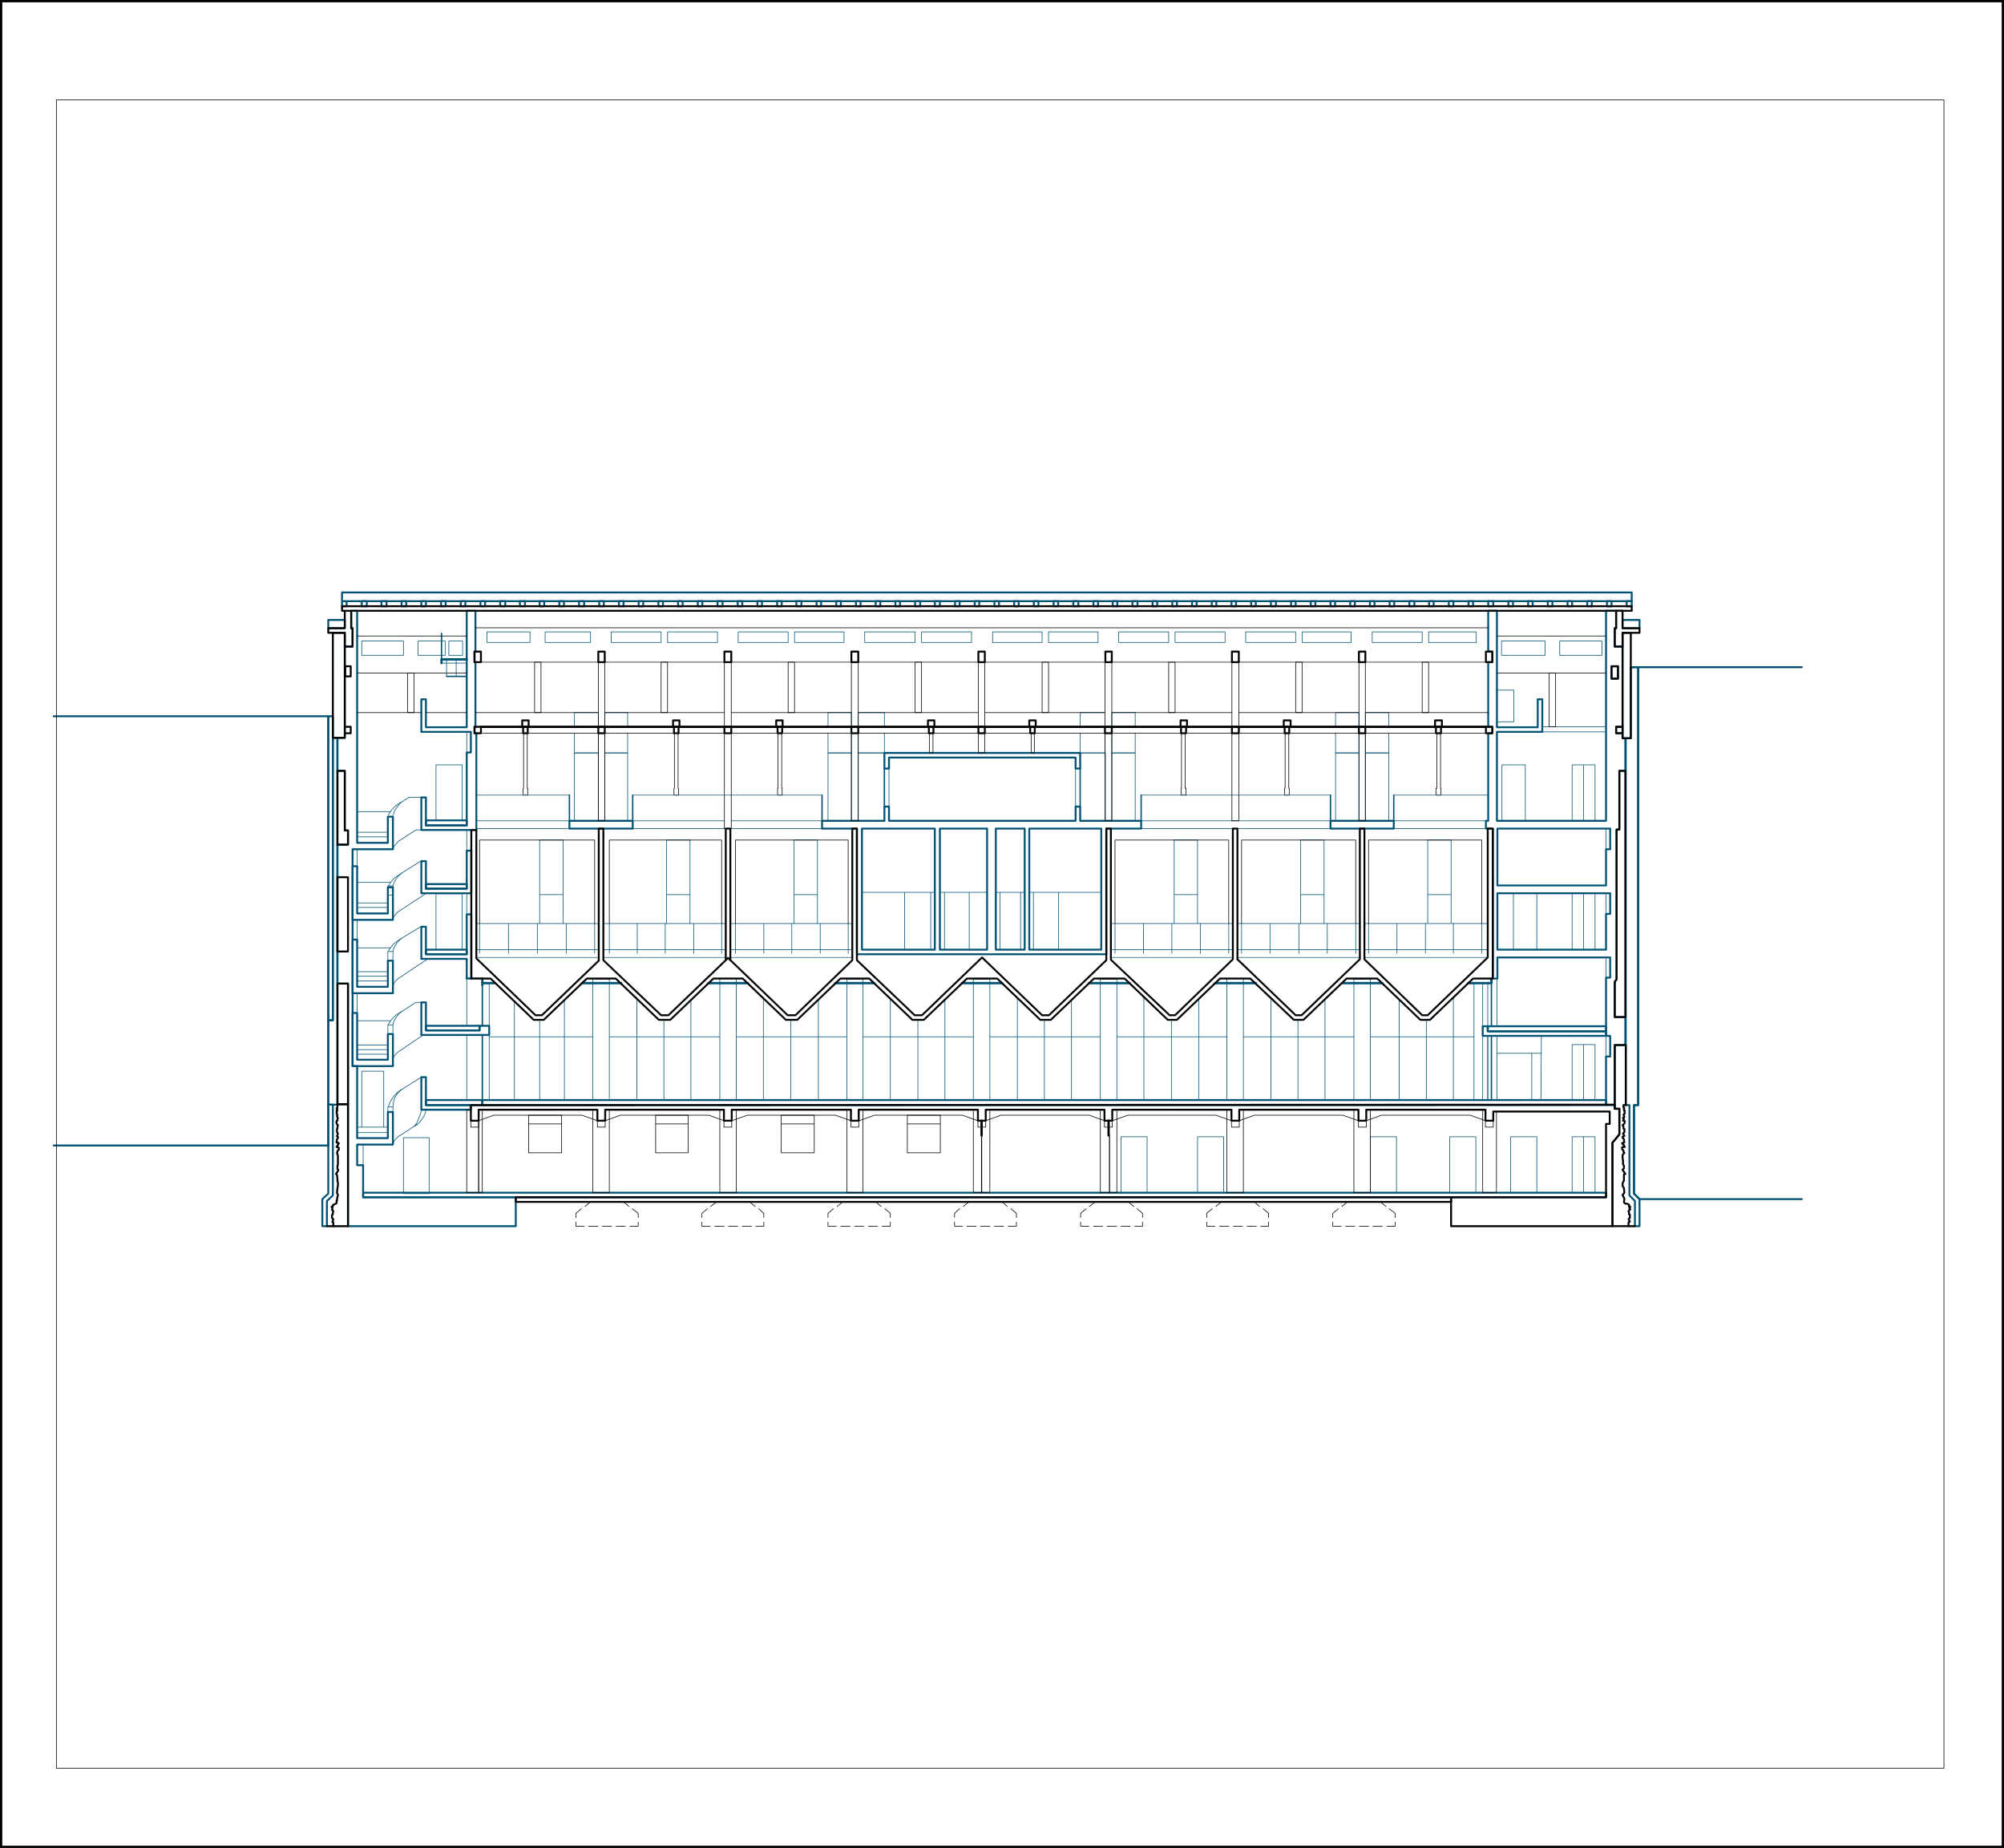 <svg xmlns="http://www.w3.org/2000/svg" xml:space="preserve" id="Ebene_1" x="0" y="0" version="1.1" viewBox="0 0 437.1 403"><rect x="0" y="0" width="437.1" height="403" fill="#808080" stroke="none"/><style>.st1,.st2,.st3,.st4,.st5,.st6,.st7,.st8{fill:none;stroke:#005274;stroke-width:.14;stroke-linecap:round;stroke-linejoin:round}.st2,.st3,.st4,.st5,.st6,.st7,.st8{stroke-width:.294}.st3,.st4,.st5,.st6,.st7,.st8{stroke-width:.412}.st4,.st5,.st6,.st7,.st8{stroke-width:.504}.st5,.st6,.st7,.st8{stroke:#000;stroke-width:.14}.st6,.st7,.st8{stroke-width:.216}.st7,.st8{stroke-width:.412}.st8{stroke-width:.504}</style><path d="M0 0h437.1v403H0z" style="fill:#fff;stroke:#000;stroke-miterlimit:10"/><path d="M250.2 260.1v-12.2h-5.7v12.2zM266.9 260.1v-12.2h-5.7v12.2zM304.6 260.1v-12.2h-5.7v12.2zM321.9 260.1v-12.2h-5.7v12.2zM335.2 260.1v-12.2h-5.7v12.2zM103.7 207.1h26.9M131.6 207.1h26.7M159.3 207.1h26.5M324.6 207.1h-27M296.6 207.1h-26.7M268.9 207.1h-26.6M324.6 208.8h-27M296.6 208.8h-26.7M185.9 208.8h-26.6M158.3 208.8h-26.7M130.6 208.8h-26.9M347.9 239.9v-12.1h-5v12.1zM345.4 227.8v12.1M336.2 225.9l-.1 14M326.5 225.9v14M324.5 214.4v9.4M324.5 225.9v14M321.5 214.4v25.5M326.5 229.7h9.7M334.1 239.9v-10.2M323.4 214.4v25.5M83.7 245.8v-12.2h-4.8v12.2zM78 245.8h6.6M78 247h6.6M87.6 237.6l4.3-2.7M85.7 242.5v-1.1h-1.1v1.1zM87.6 237.6c-.7.4-1.3.9-1.8 1.6h0c-.5.7-.9 1.4-1.1 2.2h0" class="st1"/><path d="M87.6 237.6c-.6.4-1 1-1.4 1.6h0c-.3.7-.5 1.4-.5 2.1h0M86.7 248l4.4-2.9M87.3 247.6c-.4.2-.7.5-1 .8h0c-.3.3-.5.7-.6 1.1h0M90.4 245.6c.7-.3 1.2-.9 1.6-1.5h0q.75-.9.9-2.1h0" class="st1"/><path d="M90.4 245.6c.4-.5.7-1.1.9-1.7h0c.3-.6.5-1.2.6-1.9h0M298.9 239.9v-26.4h-3.6v26.4zM271.2 239.9v-26.5h-3.6v26.5zM243.6 239.9v-26.4H240v26.4zM215.9 239.9v-26.4h-3.6v26.4zM188.2 239.9v-26.4h-3.5v26.4zM160.6 239.9v-26.5H157v26.5zM132.9 239.9v-26.4h-3.6v26.4zM101.8 223.7v-10.4h3.4v10.4M105.2 225.7v14.2h-3.4v-14.2M112.2 218.5v21.4M117.7 222.4v17.5M123.1 218.1v21.8M138.9 217.6v22.3M144.8 222.4v17.5M150.7 218v21.9M166.5 217.6v22.3M172.5 222.4v17.5M178.5 218v21.9M194.2 217.7v22.2M200.2 222.4v17.5M206.1 217.9v22M221.9 217.6v22.3M227.8 222.4v17.5M233.7 218v21.9M249.5 217.4v22.5M255.5 222.4v17.5M261.5 217.8v22.1M277.2 217.5v22.4M283.1 222.4v17.5M289 217.8v22.1M305.2 217.9v22M311.1 222.4v17.5M317 217.4v22.5M326.5 213.4v10.4M106.7 226.1h22.6M106.7 214.4v25.5M157 226.1h-24.1M160.6 226.1h24.1M212.3 226.1h-24.1M215.9 226.1H240M267.7 226.1h-24.1M271.2 226.1h24.1M321.5 226.1h-22.6M100.8 207.1v-12.2h-5.7v12.2zM87.6 220.6l3.1-2M85.7 225.5v-2h-1.1v2zM87.3 229.1l5-3.4M87.3 229.1c-.4.2-.7.5-1 .8h0c-.3.3-.5.7-.6 1.1h0M91.9 218.6h-1.2M87.6 220.6c-.5.4-.9.8-1.2 1.3h0c-.4.5-.6 1-.7 1.6h0" class="st1"/><path d="M87.6 220.6c-.6.3-1.2.7-1.7 1.2h0c-.5.5-.9 1-1.2 1.6h0M77.9 229.9h6.7M77.9 228.9h6.7M77.9 227.9h6.7M77.9 222.6h7.3M87.6 204.6l4.3-2.6M85.7 209.5v-2h-1.1v2zM87.3 213.1l6-4M87.3 213.1c-.4.2-.7.5-1 .8h0c-.3.4-.5.7-.6 1.1h0M87.6 204.6c-.5.4-.9.8-1.2 1.3h0c-.4.5-.6 1-.7 1.6h0" class="st1"/><path d="M87.6 204.6c-.6.4-1.2.8-1.7 1.2h0c-.5.5-.9 1.1-1.2 1.6h0M77.9 213.9h6.7M77.9 212.9h6.7M77.9 211.9h6.7M77.9 206.7h7.3M87.6 190.4l4.3-2.7M85.7 195.2v-2h-1.1v2zM93 194.8l-5.8 3.8c-.2.1-.4.2-.5.4-.2.1-.3.3-.5.5-.1.2-.2.3-.4.5-.1.2-.2.4-.2.6h0" class="st1"/><path d="M87.6 190.4c-.5.4-.9.8-1.2 1.3h0c-.4.5-.6 1-.7 1.6h0" class="st1"/><path d="M87.6 190.4c-.6.4-1.2.8-1.7 1.2h0c-.5.5-.9 1.1-1.2 1.6h0M77.9 197.9h6.7M77.9 196.9h6.7M77.9 192.4h7.3M91.9 173.9h-2.7l-1.6 1c-.2.2-.5.4-.6.6-.2.2-.4.5-.5.7-.2.2-.4.5-.5.8s-.2.5-.2.8h0M91.9 181h-1.2l-3.4 2.2c-.2.1-.4.2-.5.4l-.5.5c-.1.2-.2.3-.4.5-.1.2-.2.4-.2.6h0" class="st1"/><path d="M87.6 174.9c-.6.3-1.2.7-1.7 1.2h0c-.5.5-.9 1.1-1.2 1.6h0M77.9 182.5h6.7M77.9 181.5h6.7M77.9 177h7.3M100.8 178.9v-12.1h-5.7v12.1zM241.1 179v-14.8h-5.5V179zM247.6 179v-14.8h-5.1V179zM296.4 179v-14.8h-5.1V179zM302.9 179v-14.8h-5.1V179zM332.7 179v-12.2h-5.1V179zM192.9 179v-14.8h-5.7V179zM185.7 179v-14.8h-5.1V179zM136.9 179v-14.8h-5V179zM130.5 179v-14.8h-5.2V179zM101.8 199.4v-4.6M101.8 181v4.5M101.8 159.6v4.5M178.3 201.4v-6.3h-5.1v6.3M178.3 195.1v-11.9h-5.1v11.9zM150.5 201.4v-6.3h-5.1v6.3M150.5 195.1v-11.9h-5.1v11.9zM122.8 201.4v-6.3h-5.1v6.3M122.8 195.1v-11.9h-5.1v11.9zM261.2 201.4v-6.3h-5.1v6.3M261.2 195.1v-11.9h-5.1v11.9zM288.8 201.4v-6.3h-5.1v6.3M288.8 195.1v-11.9h-5.1v11.9zM316.5 201.4v-6.3h-5.1v6.3M316.5 195.1v-11.9h-5.1v11.9zM335.2 207.1v-12.3h-5.1v12.3zM97.1 142.9v-3.1h-5.9v3.1zM88 142.9v-3.1h-9.1v3.1zM115.6 140.1v-2.3h-9.4v2.3zM242.3 201.4h26.6M297.6 201.4h27" class="st1"/><path d="M125.3 158.5v-3.1h5.2v8.8h-5.2v-4.3M136.9 159.9v4.3h-5v-8.8h5v3.1M211.4 207.1v-12.5H206v12.5zM203 207.1v-12.5h-5.7v12.5zM222.6 207.1v-12.5h-4.5v12.5zM230.9 207.1v-12.5h-5.5v12.5zM240.2 194.6h-15.7M223.5 194.6h-6.3M215.3 194.6H205M203.9 194.6H188M347.9 260.1v-12.2h-5v12.2zM345.4 247.9v12.2M336.4 159.6h13.9M336.4 158.5h13.9M330.2 157.4v-6.9h-3.7v6.9zM180.6 158.5v-3.1h5.1v8.8h-5.1v-4.3M192.9 159.9v4.3h-5.7v-8.8h5.7v3.1M241 158.5v5.7h-5.4v-4.3M235.6 158.5v-3.1h5.4M247.6 159.9v4.3h-5.1v-8.8h5.1v3.1M291.3 158.5v-3.1h5.1v8.8h-5.1v-4.3M302.9 159.9v4.3h-5.1v-8.8h5.1v3.1M248.9 179h41.3M290.2 180.7h-41.3M304 179h20.6M304 180.7h20.6M179.3 179h-19.8M158 179h-20M103.9 180.7h75.4M128.8 140.1v-2.3h-9.9v2.3zM337 142.9v-3.1h-9.5v3.1zM349.4 142.9v-3.1h-9.2v3.1zM96.3 144.6h5.5M100.9 142.9v-3.1h-3v3.1zM97.4 143.8v3.7" class="st1"/><path d="M97.4 147.5h4.4" class="st2"/><path d="M144.2 140.1v-2.3h-10.9v2.3zM156.5 140.1v-2.3h-10.9v2.3zM171.9 140.1v-2.3H161v2.3zM184.1 140.1v-2.3h-10.8v2.3zM199.6 140.1v-2.3h-11v2.3zM211.9 140.1v-2.3H201v2.3zM227.3 140.1v-2.3h-10.8v2.3zM239.5 140.1v-2.3h-10.8v2.3zM254.9 140.1v-2.3H244v2.3zM267.2 140.1v-2.3h-10.9v2.3zM282.6 140.1v-2.3h-10.9v2.3zM294.7 140.1v-2.3H284v2.3zM310.2 140.1v-2.3h-10.9v2.3zM322 140.1v-2.3h-10.4v2.3zM268 207.9v-6.5M270.8 207.9v-6.5M323.2 207.9v-6.5M298.5 207.9v-6.5M295.7 207.9v-6.5M289.5 207.9v-6.5M283.3 207.9v-6.5M277 207.9v-6.5M243.2 207.9v-6.5M268.9 208.8h-26.7M249.4 207.9v-6.5M255.6 207.9v-6.5M261.8 207.9v-6.5M317 207.9v-6.5M310.9 207.9v-6.5M304.7 207.9v-6.5M77.9 188.9v-3.7M77.9 204.9v-4.3M77.9 220.9v-4.3M124.2 179h-20.3M103.9 201.4h26.7M131.6 201.4h26.7M159.3 201.4h26.6M104.6 207.9v-6.5M129.7 207.9v-6.5M132.9 207.9v-6.5M157.4 207.9v-6.5M160.4 207.9v-6.5M185 207.9v-6.5M178.9 207.9v-6.5M172.7 207.9v-6.5M166.6 207.9v-6.5M151.3 207.9v-6.5M145.1 207.9v-6.5M139 207.9v-6.5M110.9 207.9v-6.5M117.2 207.9v-6.5M123.5 207.9v-6.5M269.9 201.4h26.7M350.3 230.4v-4.5M350.3 213.2v-4.4M350.3 199.3v-4.5M350.3 185.2v-4.5M79.2 254.1v-4.5M193.9 167.6v8.3M234.6 167.6v8.3M99.5 143.8v3.7M93.6 260.3v-12.2H88v12.2zM347.9 207.1v-12.3h-5v12.3zM345.4 194.8v12.3M347.9 179v-12.2h-5V179zM345.4 166.8V179" class="st1"/><path d="M325.3 225.9v14M138 179v-5.6M124.2 179v-5.6M179.3 179v-5.6M248.9 179v-5.6M290.2 179v-5.6M304 179v-5.6M105.2 214.8v8.9M325.3 213.4v10.4M96.3 143.8v-5.7M105.2 225.7v14.2M192.9 167.6v8.3M235.6 167.6v8.3" class="st2"/><path d="M350.3 241v-1.1H105.2v1.1zM102.7 241v1H91.9v-7.1h1v6.1z" class="st3"/><path d="M105.2 241v-1.1H92.9v1.1zM72.6 260.7v-19.8h-1v19.4l-1.3 1.2v5.9h1v-5.5z" class="st3"/><path d="M71.6 240.9h2v-80h-1v61.6h-1zM324.6 133.2h1.9v25.4h8.9v-6.1h1v7.1h-9.9V179h23.8v-45.8h2.2v3.8h-.3v4h1.7v17.5h-1.4v1.4h1.4v1.1h.6v7.1h-1.3v12.8h-.6v32.7l-.4.5v7.7h2.3v6.1h-2.3V241h-1.9v-10.6h.9v-4.5h-.9v-12.7h.9v-4.4h-24.6v4.6h-1v-32.7h-1.5V179h.5v-19.1h.9v-1.4h-.9v-14.1h.9v-2.3h-.9z" class="st3"/><path d="M352.9 148v-2.7h-1.4v2.7zM326.6 180.7v12.4h23.7v-7.9h.9v-4.5h-24.6M326.6 194.8v12.3h23.7v-7.8h.9v-4.5h-24.6M355.7 145.5V161h-1.1v80h.8v19.7l1.2 1.2v5.5h1v-5.9l-1.2-1.2V241h.9v-95.5zM92.9 173.9v6.1h8.9v-15.9h.9v-4.5H91.9v-7.1h1v6.1h8.9v-25.4h1.9v8.9h-.2v2.3h.2v14.1h-.2v1.4h.4V181h-12v-7.1zM92.9 187.8v6h8.9v-8.3h1v9.3H91.9v-7zM92.9 202.1v6h8.9v-8.7h1v14h-1v-4.3h-9.9v-7zM235.6 179v-3.1h-1v3.1h-40.7v-3.1h-1v3.1h-13.6v1.7h7.6v27.4h54.4v-27.4h7.6V179z" class="st3"/><path d="M240.2 180.7v26.4h-15.7v-26.4zM203.9 207.1H188v-26.4h15.9zM215.3 207.1H205v-26.4h10.3zM223.5 207.1h-6.3v-26.4h6.3zM192.9 164.2v3.4h1v-2.4h40.7v2.4h1v-3.4zM350.3 261.1v-1H79.2v1z" class="st3"/><path d="M85.7 249.6h-7.8v4.5h1.3v7h33.3v6.3H75.9v-52.9h-2.3v-30.3h2.3v-3.1h-.7v-13h-1.6v-7.2h1.6V141h1.7v-4h-.3v-3.8h1.3v50.6h6.7v-5.7h1.1v7.1h-8.8v47.3h1v15.7h6.7v-5.7h1.1zM355.9 131.1v-1.9H74.6v1.9zM75.6 132.2v-1.1h-1v1.1zM138 180.7V179h-13.8v1.7zM304 180.7V179h-13.8v1.7z" class="st3"/><path d="M84.6 225.5h1.1v7h-8.8v-11.6h1v10.2h6.7zM84.6 209.5h1.1v7.1h-8.8v-11.7h1v10.3h6.7zM84.6 193.5h1.1v7.1h-8.8v-11.7h1v10.3h6.7zM357.6 137v-1.8h-3.7v1.8zM92.9 224.7h11.7v-1h2.1v2H91.9v-7.1h1z" class="st3"/><path d="M104.6 224.7v-1H92.9v1zM101.8 208.1v-1h-8.9v1zM101.8 193.8v-1h-8.9v1zM101.8 180v-1.1h-8.9v1.1zM80 132.2v-1.1h-1.1v1.1zM84.3 132.2v-1.1h-1.1v1.1zM88.6 132.2v-1.1h-1v1.1zM92.9 132.2v-1.1h-1v1.1zM97.2 132.2v-1.1h-1v1.1zM101.5 132.2v-1.1h-1v1.1zM105.8 132.2v-1.1h-1v1.1zM110.2 132.2v-1.1h-1.1v1.1zM114.5 132.2v-1.1h-1.1v1.1zM118.7 132.2v-1.1h-1v1.1zM123 132.2v-1.1h-1v1.1zM127.4 132.2v-1.1h-1.1v1.1zM131.7 132.2v-1.1h-1v1.1zM136 132.2v-1.1h-1v1.1zM140.3 132.2v-1.1h-1v1.1zM144.6 132.2v-1.1h-1v1.1zM148.9 132.2v-1.1h-1v1.1zM153.2 132.2v-1.1h-1v1.1zM157.6 132.2v-1.1h-1.1v1.1zM161.9 132.2v-1.1h-1v1.1zM166.2 132.2v-1.1h-1v1.1zM170.5 132.2v-1.1h-1v1.1zM174.8 132.2v-1.1h-1.1v1.1zM179.1 132.2v-1.1h-1v1.1zM183.4 132.2v-1.1h-1v1.1zM187.7 132.2v-1.1h-1v1.1zM192 132.2v-1.1h-1v1.1zM196.3 132.2v-1.1h-1v1.1zM200.7 132.2v-1.1h-1.1v1.1zM205 132.2v-1.1h-1.1v1.1zM209.3 132.2v-1.1h-1v1.1zM213.6 132.2v-1.1h-1v1.1zM217.9 132.2v-1.1h-1v1.1zM222.2 132.2v-1.1h-1v1.1zM226.5 132.2v-1.1h-1v1.1zM230.8 132.2v-1.1h-1v1.1zM235.2 132.2v-1.1h-1.1v1.1zM239.5 132.2v-1.1h-1v1.1zM243.7 132.2v-1.1h-1v1.1zM248.1 132.2v-1.1H247v1.1zM252.4 132.2v-1.1h-1v1.1zM256.7 132.2v-1.1h-1v1.1zM261 132.2v-1.1h-1v1.1zM265.3 132.2v-1.1h-1v1.1zM269.6 132.2v-1.1h-1v1.1zM273.9 132.2v-1.1h-1v1.1zM278.3 132.2v-1.1h-1.1v1.1zM282.6 132.2v-1.1h-1v1.1zM286.9 132.2v-1.1h-1v1.1zM291.2 132.2v-1.1h-1v1.1zM295.5 132.2v-1.1h-1v1.1zM299.8 132.2v-1.1h-1v1.1zM304.1 132.2v-1.1h-1v1.1zM308.5 132.2v-1.1h-1.1v1.1zM312.7 132.2v-1.1h-1v1.1zM317 132.2v-1.1h-1v1.1zM321.3 132.2v-1.1h-1v1.1zM325.7 132.2v-1.1h-1.1v1.1zM330 132.2v-1.1h-1v1.1zM334.3 132.2v-1.1h-1v1.1zM338.6 132.2v-1.1h-1v1.1zM342.9 132.2v-1.1h-1v1.1zM347.2 132.2v-1.1h-1v1.1zM351.5 132.2v-1.1h-1v1.1zM355.9 132.2v-1.1h-1.1v1.1zM72.6 222.5v-66.3h-1v66.3zM350.3 224.9v-1.1h-25.8v1.1z" class="st3"/><path d="M323.4 223.8h1.1v1.1h25.8v1h-26.9zM355.7 145.5H393M11.7 156.2h59.9v93.6H11.7M71.6 137h3.6v-1.8h-3.6zM357.3 145.5V241h-.9v19.3l1.2 1.2H393" class="st3"/><path d="M325.3 214.4h-5.1M301.5 214.4h-8.6M273.9 214.4H265M246.4 214.4h-8.9M218.6 214.4h-8.8M190.7 214.4h-8.5M163.1 214.4h-8.6M135.5 214.4h-8.6M107.9 214.4h-2.7M105.2 214.8v-1.4M325.3 214.4v-1M96.3 144.6v-.8M96.3 143.8h5.5" class="st4"/><path d="m128.8 262.1-1.2 1M126.8 263.6l-1.2 1M125.6 264.6v.9M125.6 266.5v.9M125.6 267.4h1.8M128.4 267.4h2M131.4 267.4h2M134.4 267.4h2M137.4 267.4h1.8M139.2 267.4v-.9M139.2 265.5v-.9M139.2 264.6l-1.3-1M137.2 263.1l-1.2-1M156.3 262.1l-1.3 1M154.3 263.6l-1.2 1M153.1 264.6v.9M153.1 266.5v.9M153.1 267.4h1.8M155.9 267.4h2M158.9 267.4h2M161.9 267.4h2M164.9 267.4h1.7M166.6 267.4v-.9M166.6 265.5v-.9M166.6 264.6l-1.1-1M164.7 263.1l-1.2-1M183.8 262.1l-1.2 1M181.8 263.6l-1.2 1M180.6 264.6v.9M180.6 266.5v.9M180.6 267.4h1.8M183.4 267.4h2M186.4 267.4h2M189.4 267.4h2M192.4 267.4h1.8M194.2 267.4v-.9M194.2 265.5v-.9M194.2 264.6l-1.2-1M192.2 263.1l-1.2-1M211.3 262.1l-1.2 1M209.3 263.6l-1.1 1M208.2 264.6v.9M208.2 266.5v.9M208.2 267.4h1.7M210.9 267.4h2M213.9 267.4h2M216.9 267.4h2M219.9 267.4h1.8M221.7 267.4v-.9M221.7 265.5v-.9M221.7 264.6l-1.2-1M219.7 263.1l-1.1-1M238.9 262.1l-1.3 1M236.9 263.6l-1.2 1M235.7 264.6v.9M235.7 266.5v.9M235.7 267.4h1.8M238.5 267.4h2M241.5 267.4h2M244.5 267.4h2M247.5 267.4h1.7M249.2 267.4v-.9M249.2 265.5v-.9M249.2 264.6l-1.2-1M247.3 263.1l-1.2-1M266.4 262.1l-1.2 1M264.4 263.6l-1.2 1M263.2 264.6v.9M263.2 266.5v.9M263.2 267.4h1.8M266 267.4h2M269 267.4h2M272 267.4h2M275 267.4h1.7M276.7 267.4v-.9M276.7 265.5v-.9M276.7 264.6l-1.2-1M274.7 263.1l-1.1-1M293.9 262.1l-1.2 1M291.9 263.6l-1.2 1M290.7 264.6v.9M290.7 266.5v.9M290.7 267.4h1.8M293.5 267.4h2M296.5 267.4h2M299.5 267.4h2M302.5 267.4h1.8M304.3 267.4v-.9M304.3 265.5v-.9M304.3 264.6l-1.3-1M302.3 263.1l-1.2-1M339.3 158.5v-11.7h-1.4v11.7zM103.6 144.4h221M103.7 136.9h220.9M104.4 245.8v-1.4h-1.7v1.4zM132 245.8v-1.4h-1.7v1.4zM159.6 245.8v-1.4h-1.7v1.4zM187.3 245.8v-1.4h-1.7v1.4zM215 245.8v-1.4h-1.7v1.4zM242.6 245.8v-1.4h-1.7v1.4zM270.3 245.8v-1.4h-1.7v1.4zM298 245.8v-1.4h-1.7v1.4zM325.7 245.8v-1.4H324v1.4zM130.3 244.4l-3.4-1.2h-19.2l-3.3 1.2M132 244.4l3.3-1.2h19.3l3.3 1.2M187.4 244.4l3.3-1.2h19.2l3.4 1.2M185.6 244.4l-3.4-1.2H163l-3.4 1.2M240.9 244.4l-3.3-1.2h-19.3l-3.3 1.2M242.6 244.4l3.4-1.2h19.2l3.4 1.2M298 244.4l3.3-1.2h19.4l3.3 1.2M296.3 244.4l-3.4-1.2h-19.3l-3.3 1.2" class="st5"/><path d="M122.5 251.4v-8.2h-7.2v8.2zM115.3 245.1h7.2M150.1 251.4v-8.2H143v8.2zM143 245.1h7.1M177.6 251.4v-8.2h-7.2v8.2zM170.4 245.1h7.2M205.1 251.4v-8.2h-7.2v8.2zM197.9 245.1h7.2" class="st5"/><path d="M324.5 225.9v14" class="st1"/><path d="M270.3 244.4h-1.7V242h-1v18.1h3.6V242h-.9zM296.3 244.4V242h-1v18.1h3.6V242h-.9v2.4zM243.6 242h-1v2.4h-1.7V242h-.9v18.1h3.6zM213.3 244.4V242h-1v18.1h3.6V242h-.9v2.4zM185.6 244.4V242h-.9v18.1h3.5V242h-.9v2.4zM157.9 244.4V242h-.9v18.1h3.6V242h-1v2.4zM130.3 244.4V242h-1v18.1h3.6V242h-.9v2.4zM102.7 244.4V242h-.9v18.1h3.4V242h-.8v2.4zM326.4 242.4h-.7v2H324V242h-.6v18.1h3zM270.2 179v-34.6h-1.5V179zM187.2 179v-34.6h-1.5V179zM326.5 146.8h23.8M324.6 155.4h-26.8M296.4 155.4h-26.2M268.7 155.4h-26.2M241 155.4h-26.2M213.4 155.4h-26.2M185.7 155.4h-26.2M158 155.4h-26.1M130.5 155.4h-26.8M326.5 138.7h23.8M77.9 146.8h23.9M77.9 138.7h23.9M131.9 179v-34.6h-1.4V179zM159.5 180.7v-36.3H158v36.3zM214.8 164.2v-19.8h-1.4v19.8zM242.5 179v-34.6H241V179zM297.8 179v-34.6h-1.4V179zM185 201.4v-18.2h-24.6v18.2M157.4 201.4v-18.2h-24.5v18.2M129.7 201.4v-18.2h-25.1v18.2M268 201.4v-18.2h-24.8v18.2M295.7 201.4v-18.2h-24.9v18.2M323.2 201.4v-18.2h-24.7v18.2" class="st5"/><path d="M424 385.6V21.8H12.3v363.8zM101.8 155.4h-8.9M91.9 155.4h-14" class="st5"/><path d="M118 155.4v-11h-1.4v11zM145.6 155.4v-11h-1.4v11zM173.3 155.4v-11h-1.4v11zM201 155.4v-11h-1.4v11zM228.7 155.4v-11h-1.4v11zM256.3 155.4v-11h-1.4v11zM284 155.4v-11h-1.4v11zM311.6 155.4v-11h-1.4v11zM90.3 155.4v-8.6h-1.4v8.6zM313.2 173.4v-1.5h.2v-12h.8v12h.1v1.5zM280.2 173.4v-1.5h.1v-12h.8v12h.1v1.5zM257.6 173.4v-1.5h.1v-12h.8v12h.2v1.5zM225.6 164.2v-4.3h-.7v4.3zM203.5 164.2v-4.3h-.8v4.3zM169.6 173.4v-1.5h.1v-12h.8v12h.1v1.5zM147 173.4v-1.5h.1v-12h.8v12h.1v1.5zM114.1 173.4v-1.5h.1v-12h.8v12h.1v1.5zM104.9 159.9h219.2" class="st5"/><path d="M214.1 247.6v12.5M104.4 244.4v15.7M242 247.6v12.5" class="st6"/><path d="m269.9 209.2 12.7 12.2h1.3l12.7-12.2v-28.5h1v28.5l12.6 12.2h1.2l13.1-12.6v-28.1" class="st7"/><path d="M324.5 180.7h1.1v32.7h-4.3l-9.4 9h-2.1l-9.4-9h-6.7l-9.4 9h-2.1l-9.5-9h-6.6l-9.4 9h-2l-9.4-9h-6.7l-9.4 9h-2.3l-9.4-9h-6.6l-9.4 9H199l-9.4-9h-6.3l-9.4 9h-2.5l-9.4-9h-6.4l-9.4 9h-2.5l-9.4-9H128l-9.4 9h-2.2l-9.4-9h-4.2V181h1.1v28l12.9 12.4h1.4l12.4-11.9v-28.8h1v28.7l12.6 12h1.6l12.5-12v-28.7h1v28.7l-.5-.5-.5.5.5-.5 13 12.5h1.7l12.4-12v-28.7h1v28.7l12.6 12h1.6l13.1-12.6 13.1 12.6h1.5l12.5-12v-28.7h1v28.6l12.8 12.1h1.2l12.6-12.2v-28.5h1v28.5M352.2 241.8v-13.9h2.4V241h-.5v.5l.2.1h-.1v.5l.2.1-.1.2.1.4-.3.3.2.4-.3.3.2.1-.2.5h.3l.1.1-.1.5-.4.4.2.2v.5l.2.1v.7l-.3.3.3.5-.4.2v.2l.3.3v.2l.1.5-.1.1h-.2l-.2.1.2.3.2.1v.2l.2.2-.6.1v.4l.3.3v.3l.2.2-.4.5v.5l.1.7v.8l.2.3v.6l-.3.3.6.9-.3.1v1.4l-.2.3-.1.4v.4l.3.5.1 1-.4.5.4.8-.1.8.3.3h.4l.4.2v.4h.2l.1.1-.2.2v.2l.2.1-.4.4.1.3v.4l.2.1v.7l-.3.3.3.5-.3.2v.8h-3.5v-18.2l1.5-1.8v-5.6zM75.9 267.4v-26.6h-2.3v.7l-.2.2h.1l.1.4-.2.1.1.2-.1.4.2.3-.1.4.2.3-.1.2v.4h-.1l-.1.1v.5l.3.4-.1.3v.4l-.1.1v.7l.2.3-.2.6.2.1v.3l-.2.2v.2l-.1.5.1.1h.2l.2.1-.2.4-.1.1v.1l-.2.2.5.2v.4l-.3.3v.2l-.1.2.2.6v2l-.1.2v.7l.2.3-.5.8.2.2.1.9v.5l.1.2v.8l-.1.5-.1 1 .2.5-.2.9v.4h-.1v.5l-.1.1h-.1l-.2.1-.4.2v.3h-.1l-.2.1.2.2v.2l-.1.2.3.3-.1.3v.4l-.2.2v.6l.3.3-.2.6.2.1v.8z" class="st7"/><path d="M316.5 261.1v6.3h35.2v-18.2l1.5-1.8v-5.6h-1v-.9l-249.5.1v3.4h1.7V242h25.9v2.4h1.7V242h25.9v2.4h1.7V242h26v2.4h1.7V242h26v2.4h1.7V242h25.9v2.4h1.7V242h26v2.4h1.7V242h26v2.4h1.7V242h26v2.4h1.7v-2h25.4v2.7h-.8v16z" class="st7"/><path d="M316.5 262.1v-1h-204v1zM355.7 161v-23h-1.8v23zM71.3 267.4h1.6M159.5 144.4v-2.3H158v2.3zM131.9 144.4v-2.3h-1.4v2.3zM104.9 144.4v-2.3h-1.4v2.3zM187.2 144.4v-2.3h-1.5v2.3zM214.8 144.4v-2.3h-1.4v2.3zM242.5 144.4v-2.3h-1.4v2.3zM270.2 144.4v-2.3h-1.5v2.3zM297.8 144.4v-2.3h-1.4v2.3zM325.5 144.4v-2.3h-1.4v2.3zM159.5 159.9v-1.4H158v1.4zM131.9 159.9v-1.4h-1.4v1.4zM104.9 159.9v-1.4h-1.4v1.4zM187.2 159.9v-1.4h-1.5v1.4zM214.8 159.9v-1.4h-1.4v1.4zM242.5 159.9v-1.4H241v1.4zM270.2 159.9v-1.4h-1.5v1.4zM297.8 159.9v-1.4h-1.4v1.4zM325.5 159.9v-1.4h-1.4v1.4z" class="st7"/><path d="M353.9 141h-1.7v-4h.3v-3.8h1.4v3.8h3.7v1h-3.7zM353.9 159.9v-1.4h-1.4v1.4zM352.9 148v-2.7h-1.4v2.7zM352.6 180.9h.6v-12.8h1.3v53.7h-2.3v-7.7l.4-.5zM355.2 267.4h1.4M76.5 159.9v-1.4h-1.3v1.4zM76.5 147.5v-2.2h-1.2v2.2zM75.2 160.9V138h-2.6v22.9zM75.9 181.1v3.1h-2.3v-16.1h1.6v13zM75.9 207.5v-16.2h-2.3v16.2zM75.9 240.8v-26.3h-2.3v26.3z" class="st7"/><path d="M75.2 141h1.7v-4h-.3v-3.8h-1.4v3.8h-3.6v1h3.6zM355.9 133.2v-1H74.6v1zM314.5 158.5v-1.4H313v1.4zM314.3 159.9v-1.4h-1.1v1.4zM281.5 158.5v-1.4H280v1.4zM281.2 159.9v-1.4h-1v1.4zM258.9 158.5v-1.4h-1.4v1.4zM258.7 159.9v-1.4h-1.1v1.4zM225.9 158.5v-1.4h-1.4v1.4zM225.7 159.9v-1.4h-1v1.4zM203.8 158.5v-1.4h-1.4v1.4zM203.6 159.9v-1.4h-1v1.4zM170.7 158.5v-1.4h-1.4v1.4zM170.6 159.9v-1.4h-1v1.4zM148.2 158.5v-1.4h-1.4v1.4zM148 159.9v-1.4h-1v1.4zM115.3 158.5v-1.4h-1.4v1.4zM115.1 159.9v-1.4h-1v1.4z" class="st7"/><path d="M214.1 244.4v3.2M241.8 244.4v3.2M104.9 158.5h219.2" class="st8"/><path d="M138 173.4h41.3M124.2 173.4h-20.3M248.9 173.4h41.3M304 173.4h20.6" class="st1"/></svg>